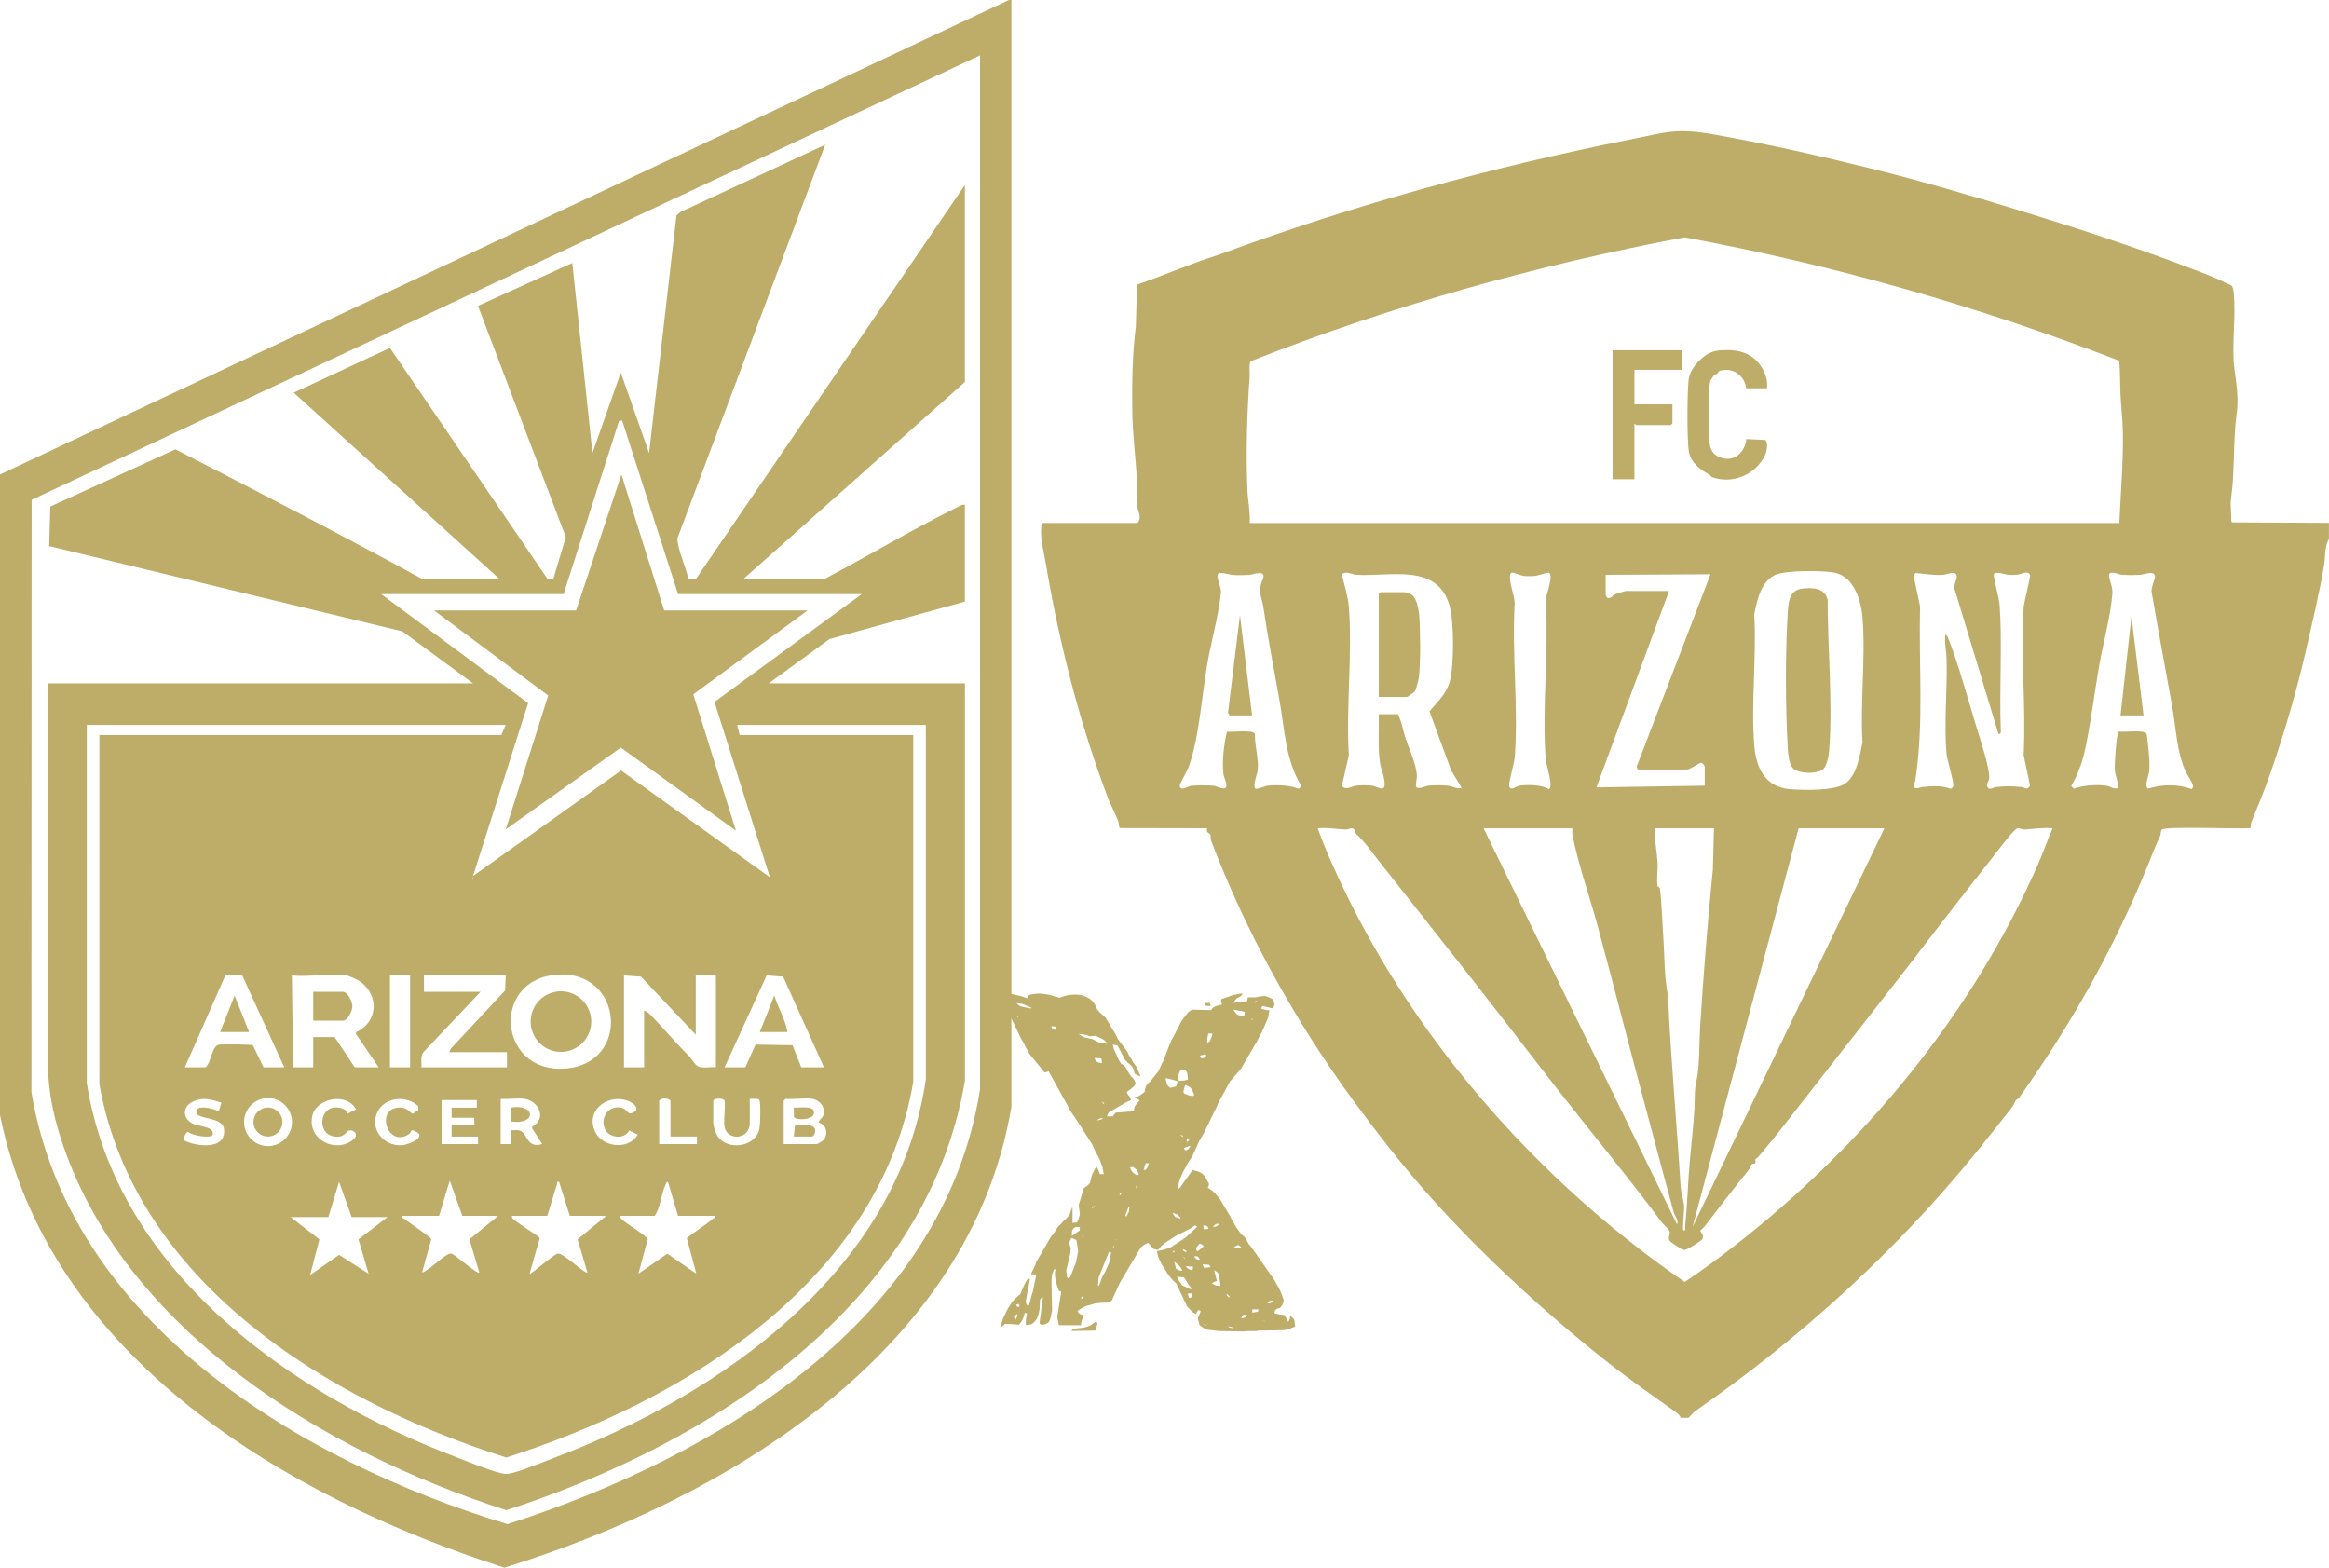 <?xml version="1.0" encoding="UTF-8"?>
<svg data-bbox="0 0 541.26 364.32" viewBox="0 0 541.28 364.32" xmlns="http://www.w3.org/2000/svg" data-type="color">
    <g>
        <path d="M235.06 0v257.24c-9.7 57.33-66.67 91.16-117.83 107.08C66.48 347.99 11.47 315.51 0 259.15V110.27L234.48 0zm-7.31 12.87L7.35 116.16 7.3 253.75c8.87 53.73 62.64 85.9 110.64 100.45 47.84-15.36 101.31-47.01 109.83-101.03V12.87Z" fill="#beac69" data-color="1"/>
        <path d="m116.07 134.55-47.81-43.3 22.37-10.4 36.59 53.64 1.38.02 2.9-9.69-20.41-53.74 21.92-9.96 4.68 44.17 6.58-18.71 6.58 18.71 6.36-55.21.94-.82 33.64-15.63-34.38 91.54c.24 3.11 1.92 6.22 2.55 9.34l1.82-.02L224.25 43v45.77l-51.46 45.77h18.86c10.21-5.4 20.2-11.39 30.55-16.53.65-.32 1.27-.79 2.05-.73v22.52l-31.48 8.72-14.12 10.29h45.61v92.28c-8.81 52.59-59.58 84.61-106.59 99.87-42.34-13.6-89.57-42.14-103.7-86.92-3.64-11.53-2.9-18.48-2.83-30.19.15-25.01-.14-50.03-.01-75.04h98.82l-16.43-12.08-82.09-19.82.26-9.19 29.07-13.3c19.2 9.86 38.4 19.76 57.33 30.12h17.98Zm14.91 3.51H88.59l34.15 25.34-12.8 40.18 34.4-24.52 34.59 24.81-12.88-40.75 34.23-25.06h-42.69l-13.01-40.37-.73.2-12.86 40.16Zm-13.45 30.42H20.17v83.21c6.9 43.7 47.21 72.25 85.88 86.95 2.34.89 9.6 3.9 11.62 3.9 1.88 0 8.56-2.78 10.74-3.61 39.17-14.74 80.37-43.66 86.76-88.12v-82.33h-43.85l.58 2.34h40.35v80.58c-7.84 46.38-53.15 74.09-94.58 87.32-41.29-13.07-86.41-40.69-94.57-86.74v-81.16h93.41zm-7.75 35.39v.29c.19-.1.19-.19 0-.29m19.97 22.6c-15.77.86-14.13 23.04 1.66 21.85 15.21-1.15 13.47-22.67-1.66-21.85m-86.77 21.56h4.82c1.32-1.15 1.39-5.07 3.2-5.28.87-.1 7.4-.06 7.77.16l2.48 5.12h4.82l-9.78-21.37-3.93.05-9.39 21.32Zm37.57-21.35c-3.72-.58-8.84.43-12.72 0l.29 21.35h4.68v-7.02h4.97l4.68 7.02H88l-5.27-7.77.04-.39c5.06-2.29 5.42-8.52.99-11.73-.58-.42-2.59-1.37-3.21-1.46m10.08 0v21.35h4.68v-21.35zm26.9 0h-19v3.8h13.16L98.4 244.53c-.75 1.01-.38 2.33-.45 3.5h19.88v-3.51h-13.45l.44-.88 12.57-13.46.15-3.5Zm44.15 13.75-12.7-13.47-3.96-.28v21.35h4.68v-13.16c.88.17 1.72 1.24 2.35 1.89 2.77 2.9 5.37 5.96 8.18 8.78.54.54 1.19 1.81 1.89 2.21 1.1.63 2.98.12 4.26.28v-21.35h-4.68v13.75Zm29.82 7.6-9.5-21.06-3.82-.31-9.78 21.37h4.82l2.37-5.28 8.6.15 2.03 5.13h5.26Zm-140.06 8.21c-2.28-.67-3.99-1.33-6.33-.37-2.83 1.17-2.89 4.18 0 5.38 1.26.52 4.71.58 4.32 2.4-.22 1.03-4.95.23-5.72-.63-.44.04-1.27 1.56-1 1.95 2.9 1.57 10.12 2.35 9.32-2.73-.45-2.82-6.43-2-6.42-3.82 0-1.94 4.23-.7 5.24-.17l.6-2.01Zm16.42 4.52c0-3.08-2.5-5.58-5.57-5.58s-5.57 2.5-5.57 5.58 2.5 5.58 5.57 5.58 5.57-2.5 5.57-5.58m12.86-1.92 2.02-1.01c-2.05-4.05-9.28-2.67-10.17 1.53-1.13 5.37 5.19 8.72 9.39 5.59 1.64-1.22.28-2.45-.79-2.25-.85.16-1.01 1.92-3.78 1.35-4.05-.83-3.03-8.09 2.08-6.46.7.22 1.09.49 1.25 1.25m14.5 4.6c-4.8 3.42-7.76-4.76-3.43-5.91 2.82-.75 3.61 1.37 4.19 1.28l1.23-.84v-.89c-2.57-2.51-7.41-2.22-9.28.97-2.35 4.01 1.15 8.42 5.43 8.08 2.01-.16 6.45-2.2 2.61-3.45-.51-.13-.53.58-.77.75Zm26.55-8.09c-1.64-.23-3.72.17-5.41 0v10.53h2.34v-3.22c.8.06 1.81-.23 2.51.27 1.52 1.11 1.41 3.91 4.8 2.94l-2.35-3.67.05-.39c3.43-1.83 1.57-5.98-1.94-6.47Zm24.45 7.34c-1.01 2.22-4.78 1.79-5.67-.4-1.15-2.85 1.17-5.71 4.18-4.77.87.27 1.19 1.47 2.01 1.19 2.54-.84.41-2.53-1.09-3-4.67-1.46-9.64 2.49-7.32 7.33 1.75 3.66 7.84 4.25 9.89.64l-2.01-1Zm9.61 1.43v-8.34c-.58-.68-2.05-.68-2.63 0v10.09h8.77v-1.75zm12.57-2.19c-.31-1.75.23-4.29 0-6.14 0-.54-2.3-.73-2.63 0v5.26c0 .57.58 2.3.93 2.87 2.2 3.58 9.05 2.77 9.82-1.78.18-1.09.26-5.04.07-6.07-.06-.33-.1-.59-.48-.69l-1.86-.04v5.7c0 3.83-5.27 4.11-5.85.88Zm20.32-6.58c-1.84-.27-4.23.2-6.14 0l-.44.44v10.09h7.75c.08 0 1.28-.72 1.45-.89 1.21-1.3.83-3.63-1.01-4.09-.07-.73.8-1.01 1.04-1.73.59-1.83-.87-3.56-2.65-3.82m-77.91.29h-8.19v10.24h8.48v-1.75h-6.14v-2.63h5.26v-1.75h-5.26v-2.34h5.85v-1.75Zm4.97 26.91h-8.33l-2.92-8.19-2.49 8.19h-8.48c-.18.68.16.49.37.67.89.76 6.2 4.24 6.3 4.78l-2.14 7.72c1.59-.37 5.46-4.52 6.71-4.41.9.09 6.1 4.91 6.59 4.4l-2.29-7.69zm-25.73.29h-8.33l-2.92-8.19-2.49 8.19h-8.77l6.69 5.17-2.15 8.29 6.74-4.69 6.85 4.4-2.36-8 6.74-5.16Zm37.13-.29h-8.19c-.1.49.16.59.44.87.77.75 5.93 3.94 6.01 4.3l-2.36 8.28c.25.32 5.6-4.58 6.59-4.68 1.29-.13 6.41 4.89 6.85 4.39l-2.28-7.71 6.67-5.45h-8.48l-2.49-7.9c-.63-.13-.38.26-.51.64-.8 2.4-1.44 4.87-2.26 7.26Zm30.4 0-2.34-7.9c-.42.03-.46.43-.59.72-.98 2.13-1.14 5.15-2.47 7.18h-8.04c-.1.49.16.59.44.87.94.92 5.74 3.72 5.94 4.6l-2.15 7.98 6.73-4.66 6.73 4.66-2.21-8.27c1.9-1.57 4.22-2.92 6.07-4.51.21-.18.55.01.37-.67z" fill="#beac69" data-color="1"/>
        <path fill="#beac69" d="M154.37 141.86h33.33l-26.57 19.5 9.9 31.68-26.74-19.3-26.76 19.01 9.88-31.11-26.54-19.78h33.03l10.52-31.59z" data-color="1"/>
        <path d="M72.8 237.21v-6.73h6.87c1.12 0 2.22 2.24 2.22 3.36s-1.1 3.36-2.22 3.36H72.8Z" fill="#beac69" data-color="1"/>
        <path fill="#beac69" d="M137.41 237.41a7.04 7.04 0 1 1-14.08 0 7.04 7.04 0 0 1 14.08 0" data-color="1"/>
        <path d="M183.02 239.84h-6.43l3.36-8.49c.9 2.85 2.56 5.55 3.07 8.49" fill="#beac69" data-color="1"/>
        <path fill="#beac69" d="M57.89 239.84h-6.73l3.37-8.48z" data-color="1"/>
        <path d="m184.48 264.12.27-2.5c.33-.23 2.79-.2 3.36-.11 2.23.34 1.18 2.61.6 2.61h-4.24Z" fill="#beac69" data-color="1"/>
        <path d="M184.48 257.39c1.22.14 5.28-.71 4.64 1.55-.39 1.37-4.32 1.47-4.6.6z" fill="#beac69" data-color="1"/>
        <path d="M118.7 260.61v-3.22c5.95-.95 5.95 4.17 0 3.22" fill="#beac69" data-color="1"/>
        <path fill="#beac69" d="M65.63 260.75a3.36 3.36 0 1 1-6.72 0 3.36 3.36 0 0 1 6.72 0" data-color="1"/>
        <path d="M390.57 329.54c.08-.37-.68-1.08-.9-1.23-5.23-3.71-10.78-7.59-15.55-11.35-14.62-11.51-28.84-24.55-41.11-38.14-6.38-7.07-12.88-15.42-18.35-22.87-13.62-18.52-25.23-39.62-33.24-60.72-.13-.34.03-.87-.1-1.24-.14-.41-1.15-.41-.76-1.51l-20.31-.04c-.29-.48-.18-1.17-.37-1.64-.76-1.9-1.77-3.75-2.46-5.57-6.52-17.23-11.25-35.83-14.31-53.95-.43-2.54-1.41-6.32-1.11-8.82.05-.39.03-.69.41-.92h21.95c1.15-1.26.02-2.96-.15-4.14-.23-1.64.12-3.89.03-5.65-.28-5.42-1.03-10.78-1.09-16.31-.08-6.37.02-13.35.83-19.54l.28-9.76c6.36-2.18 12.52-4.93 18.92-6.91 31.25-11.58 63.24-20.34 95.99-26.88 8.44-1.69 10.5-2.64 19.32-1.07 12.47 2.22 25 5.06 37.16 8.08 10.97 2.73 22.45 6.1 33.18 9.39 13.7 4.2 26.89 8.5 40.38 13.63 2.5.95 5.9 2.2 8.19 3.43.89.48 1.48.21 1.67 1.75.71 5.72-.51 12.83.24 18.23.41 2.95.99 6.86.56 9.9-.94 6.69-.42 13.57-1.37 20.32-.21 1.49.15 3.5.05 5.06l.21.32 22.5.12v3.75c-1.1 1.91-.78 4.14-1.14 6.22-1.05 6.12-2.53 12.34-3.89 18.33-2.3 10.16-5.12 19.97-8.65 30.11-1.24 3.55-2.83 7.47-4.3 11.02-.18.44-.18 1.02-.24 1.49-2.41.29-19.98-.5-20.63.39-.32.43-.17 1.03-.39 1.48-1.12 2.3-2.04 4.83-3 7.17-7.91 19.28-17.74 36.69-29.82 53.71-.19.27-.63.38-.69.5-.37.68-.54 1.19-1.13 1.94-2.83 3.55-5.58 7.09-8.43 10.59-18.34 22.52-40.59 42.85-65.16 59.84l-1.37 1.44h-1.87ZM290.45 121.55h202.1c.32-6.99.92-14.02.82-21.03-.04-2.82-.41-5.99-.55-8.82-.13-2.62-.03-5.25-.3-7.86-32.67-12.65-66.49-22.31-101.01-28.68-34.43 6.47-68.27 15.91-100.81 28.78-.51.49-.2 2.62-.26 3.49-.62 8.52-.89 17.68-.54 26.25.1 2.59.69 5.26.55 7.89Zm138.58 60.4c2.58-1.99 3.19-6.4 3.83-9.41-.55-9.39.75-19.63.01-28.92-.31-3.86-1.89-9.39-6.15-10.45-2.68-.67-11.6-.67-14.09.41-3.32 1.43-4.36 6.05-4.93 9.26.56 9.84-.76 20.52-.01 30.26.41 5.41 2.58 9.86 8.43 10.31 3.12.24 10.5.42 12.9-1.44Zm-143.9-11.92c1.22.17 6.02-.54 6.53.51-.08 2.74.92 5.73.64 8.41-.1.91-1.25 3.79-.51 4.33.31.23 2.21-.62 2.82-.69 2.22-.24 5.16-.12 7.23.72l.63-.62c-3.73-6.02-3.89-13.19-5.11-19.97-1.31-7.26-2.67-14.37-3.75-21.68-.21-1.42-.83-2.61-.74-4.34.05-.96.79-2.34.8-2.69.03-1.57-2.52-.45-3.35-.4-1.15.06-2.62.09-3.75.02-.91-.06-3.31-.96-3.58-.1s.89 3 .77 4.21c-.53 5.22-2.29 11.41-3.19 16.64-1.2 6.99-1.95 17.59-4.37 24-.32.84-2.12 3.85-2.02 4.32.24 1.24 1.92 0 2.76-.1 1.16-.14 3.92-.12 5.1 0 .84.09 2.39 1.04 2.82.43.58-.82-.42-2.07-.54-3.24-.32-3.11.13-6.71.82-9.74Zm35.31-4.05h4.42c.9 1.6 1.19 3.74 1.76 5.47.84 2.57 2.58 6.2 2.67 8.84.02.62-.33 2.34-.17 2.56.54.73 2.17-.21 2.96-.28 1.15-.1 3.15-.12 4.3 0 1.27.12 2.18.87 3.33.54l-2.46-4.09-5.02-13.72c1.87-2.29 3.9-3.94 4.73-7.02.99-3.69.98-13.78-.06-17.47-2.83-10.06-13.69-6.74-21.69-7.23-1.12-.07-2.33-1.01-3.35-.11.52 2.34 1.43 5.09 1.62 7.46.88 11.1-.69 23.33 0 34.55l-1.62 7.19c1.06 1.1 2.18.02 3.61-.12.83-.08 2.4-.08 3.23 0 1.41.16 3.12 1.74 3.1-.4-.02-1.74-.78-3.15-1.03-4.62-.61-3.75-.22-7.78-.34-11.58Zm30.94-32.91c-.54.16-.45 1.01-.43 1.45.09 1.82.96 3.78 1.08 5.62-.71 11.65.91 24.36 0 35.89-.12 1.5-1.45 5.71-1.28 6.65.23 1.28 1.71-.01 2.47-.11 1.86-.25 5.11-.2 6.71.81 1.24-.1-.61-5.86-.68-6.81-.94-11.78.73-24.78 0-36.7-.21-1.17 2.08-6.39.65-6.8-.17-.05-2.57.75-3.44.8-.72.04-1.68.05-2.39-.04s-2.37-.85-2.68-.76Zm44.81 49.51v-4.42c0-.18-.51-.95-.89-.91s-2.47 1.58-3.26 1.58H380.8c-.17 0-.57-.58-.35-.87l17.08-44.5-24.36.13v4.68c0 .09.29.42.3.64.93.37 1.31-.6 1.92-.83.3-.12 2.34-.74 2.47-.74h10.04l-16.87 45.64zm68.26-12.04-10.11-33.39c-.59-1.17.79-2.65.34-3.55-.49-1-2.22-.05-3.21 0-2.23.13-4.16-.28-6.29-.42l-.46.54 1.53 7.22c-.37 13.59.95 27.23-1.15 40.64-.05.31-.41.68-.39.87.1 1.28 1.55.51 1.99.46 2.24-.24 4.47-.43 6.64.39.23-.03.57-.41.62-.64.2-.94-1.41-5.89-1.56-7.44-.65-6.89.21-15.13 0-22.23-.05-1.73-.53-3.65-.28-5.48.39.07.54.48.66.81 2.39 6.03 4.67 14.4 6.54 20.55.76 2.51 3.22 9.9 2.98 11.98-.09.73-.71 1.36-.42 1.99.46.99 1.32.14 1.95.07 2.21-.26 3.83-.24 6.03 0 .86.09 1.15.88 1.94-.33l-1.49-7.09c.57-11.23-.72-23.14 0-34.29.08-1.3 1.68-7.27 1.5-7.61-.57-1.1-2.12-.1-2.99-.03-.61.05-1.25.07-1.86.04-.89-.05-3.34-.97-3.58-.11-.14.51 1.23 5.62 1.33 6.91.67 9.09-.06 19.31.27 28.64.02.54.27 1.73-.55 1.49Zm42.67 6.59c-1.3-4.13-1.55-8.82-2.31-13.09-1.57-8.75-3.23-17.55-4.73-26.34-.31-.98.91-3.25.74-3.92-.31-1.24-2.51-.24-3.56-.18-1.21.07-2.82.07-4.02-.01-.8-.06-3.05-1.17-3.08.12-.02 1.03.9 2.53.77 4.27-.38 5.06-2.22 11.8-3.11 16.97-1.06 6.16-1.84 12.49-3.09 18.59-.69 3.34-1.67 6.18-3.36 9.14l.62.62c2.1-.83 5.27-.99 7.51-.72 1.04.13 1.77.99 2.78.52.06-1.43-.65-2.72-.78-4.13-.1-1.08.33-8.81.96-8.98 1.23.26 5.89-.52 6.4.55.19.39.66 5.48.68 6.28s.03 1.62-.04 2.39c-.1 1.01-1.26 3.59-.24 4.05 3.19-.97 6.88-1.11 10.03.12.41-.27.44-.4.37-.87-.1-.66-1.49-2.67-1.84-3.52-.18-.42-.59-1.56-.68-1.85Zm-191.96 16.63c-.18-.16-.14-.64-.33-.88-.64-.81-1.36-.08-2.04-.11-2.11-.08-4.35-.51-6.54-.28 1.84 5.13 4.12 10.14 6.5 15.05 16.01 32.93 40.96 62.06 70.09 84.1 2.85 2.16 5.76 4.26 8.72 6.27 3.95-2.67 7.82-5.48 11.58-8.41 30.08-23.47 54.98-53.52 70.4-88.39 1.25-2.82 2.25-5.8 3.5-8.62-2.2-.23-4.41.18-6.55.28-.49.02-1.03-.36-1.6-.29-.76.1-4.48 5.08-5.23 6.03-3.26 4.12-6.29 8.05-9.63 12.32-4.2 5.37-8.58 11.2-12.58 16.32-9.45 12.07-19.23 24.6-28.38 36.33-1.28 1.64-2.69 3.23-4.02 4.9-.7.88-.88.79-1.03.96-.17.18.09.81-.08 1-.09.11-.6 0-.89.31-.17.18-.2.66-.42.93-3.55 4.43-7.05 8.96-10.43 13.39-.31.4-.75.68-1.07 1.07.28.5.97 1.07.47 1.95-.2.36-3.48 2.49-4.1 2.49-.57 0-3.21-1.75-3.47-2.16-.45-.73.2-1.51 0-2.13-.24-.72-1.3-1.43-1.74-2.02-7.54-10.17-15.62-19.96-23.28-29.72-6.89-8.78-13.61-17.61-20.35-26.21-7.24-9.24-14.64-18.56-21.96-27.85-1.63-2.07-3.56-4.82-5.53-6.62Zm50.25-1.27H344.8l44.97 92.08c.38-1.24-.54-1.93-.79-2.82-2.25-8.23-4.51-16.9-6.68-24.96-3.73-13.82-7.26-27.85-11.01-41.67-1.82-6.69-4.41-13.94-5.81-20.96-.11-.55-.08-1.11-.07-1.67m32.92 0h-13.65c-.22 2.65.38 5.26.55 7.89.11 1.69-.24 3.78-.03 5.38.06.51.51.25.58.77.44 3.49.52 7.58.77 11.01.33 4.57.21 9.67 1.11 13.89.66 14.94 2.03 29.49 2.93 44.18.1 1.6.62 3.16.81 4.54.12.82-.5 5.67-.15 5.77.64.19.35-.59.39-.94.53-5.17.62-9.97 1.09-15.24.34-3.88.85-8.04 1.07-12.05.15-2.78-.08-4.11.52-6.75.72-3.18.58-8.85.8-12.28.79-12.3 1.75-24.49 2.97-36.65l.25-9.52Zm39.62 0h-19.94l-24.63 92.62zm-49.39 94.22v.27q.255-.135 0-.27" fill="#beac69" data-color="1"/>
        <path d="M405.83 90.23c-.4-3.08-3.22-5-6.23-4.01-.26.08-.27.45-.5.63-.19.14-.54.11-.68.25-.06.06-.89 1.3-.91 1.38-.53 1.41-.41 11.85-.25 13.94.16 2.08.8 3.38 2.94 4.02 3 .9 5.46-1.55 5.65-4.41l4.43.22c.74.58.32 2.69-.05 3.48-2.14 4.55-7.47 6.87-12.32 5.16-.35-.13-.36-.43-.58-.55-2.1-1.13-4.33-2.75-4.81-5.31-.48-2.59-.41-14-.07-16.81.23-1.94 1.65-3.7 3.08-4.95s2.68-1.76 4.55-1.88c4.03-.25 7.41.65 9.5 4.24.8 1.38 1.29 2.98 1.08 4.6h-4.82Z" fill="#beac69" data-color="1"/>
        <path d="M390.84 81.39v4.55h-10.98v8.03h8.83v4.42l-.4.4h-8.03c-.08 0-.21-.34-.4-.27v12.85h-5.09V81.39h16.06Z" fill="#beac69" data-color="1"/>
        <path d="M416.63 178.47c-.92-.96-1.09-3.74-1.17-5.12-.51-9-.54-21.55 0-30.54.15-2.54.25-5.65 3.36-6.01 2.54-.29 5.25-.23 5.95 2.62-.03 11.21 1.21 23.85.34 34.99-.1 1.33-.53 3.97-1.79 4.63-1.62.84-5.37.79-6.68-.57Z" fill="#beac69" data-color="1"/>
        <path d="M320.44 161.97v-23.96l.4-.4h5.62c.1 0 1.39.47 1.57.57 1.17.68 1.67 3.32 1.79 4.64.3 3.56.35 10.94-.04 14.44-.07.62-.63 2.91-.92 3.36-.16.25-1.73 1.35-1.86 1.35z" fill="#beac69" data-color="1"/>
        <path fill="#beac69" d="M290.99 166.25h-5.22l-.37-.62 2.78-22.67z" data-color="1"/>
        <path fill="#beac69" d="M498.18 166.25h-5.35l2.54-23.02z" data-color="1"/>
        <path d="M232.2 230.89h2.38l2.89.64 1.47.54v-.74c.74-.27 1.58-.42 2.5-.44.81.03 1.69.15 2.63.33.64.24 1.39.45 2.25.64.6-.26 1.31-.47 2.12-.64l1.32-.1 1.47.1c.64.17 1.3.45 1.99.85.52.38.96.88 1.32 1.51q.225.75.93 1.59l1.45 1.28 1.99 3.31c.31.48.61 1.05.9 1.72l2.25 3c.17.53.48 1.09.93 1.69.22.51.58 1.05 1.06 1.62l1.06 2.36-.65-.23-.8-.41c-.02-.6-.24-1.21-.67-1.82-.43-.32-.91-.75-1.45-1.28l-.93-1.72c-.22-.53-.53-1.1-.93-1.72-.29-.09-.65-.15-1.06-.21l.28 1.08.77 1.69c.21.53.52 1.1.93 1.72q.96.435 1.32 1.38c.24.5.59 1.03 1.06 1.62.55.45.86 1.01.93 1.69-.31.46-.75.89-1.32 1.28l-.67.54c.03.34.21.67.54.97.19.27.32.59.39.95l-1.06.44-3.44 2.03c-.62.26-.97.68-1.06 1.28h1.32l.67-.85 4.24-.33.13-.95c.26-.48.65-.98 1.19-1.51-.33-.31-.72-.59-1.19-.85l.8-.1c.53-.29 1.06-.65 1.58-1.08.02-.63.24-1.27.67-1.92q.75-.54 1.32-1.38l1.19-1.49.8-1.72c.29-.5.55-1.1.78-1.82l1.47-3.74c.33-.5.64-1.06.93-1.69l.9-1.72q.255-.69.93-1.59l1.19-1.51.8-.54 4.49.1c.28-.55.8-.9 1.58-1.05l.93-.23-.26-.95.13-.33 2.12-.74q.9-.285 2.25-.54h.54c-.21.5-.65.85-1.34 1.08a4 4 0 0 0-.77 1.08l.65-.1 2.12-.13c.17-.02.31-.08.41-.21l.13-.85h1.83c.62-.15 1.33-.26 2.12-.33.65.17 1.32.46 1.99.87.12.38.21.8.26 1.28l-.39.74-2.38-.54c-.17.17-.26.38-.26.64l1.19.31h.65l-.26 1.72-1.58 3.64c-.31.46-.62 1.04-.93 1.72l-3.85 6.61-2.51 2.87-2.79 5.13c-.17.53-.43 1.1-.78 1.72l-2.53 5.23-1.03 1.72-1.6 3.54-1.06 1.59c-.21.5-.52 1.07-.93 1.72l-.77 1.69c-.24.6-.42 1.28-.54 2.05l-.13.74.52-.44 2.53-3.51.26-.64 1.45.41c.67.26 1.2.65 1.6 1.18l.93 1.72-.28.85.93.64q.675.54 1.32 1.38c.4.41.75.91 1.06 1.51l1.99 3.31c.17.51.48 1.08.93 1.69.22.51.58 1.05 1.06 1.62q.435.72 1.32 1.38l.93 1.62c.38.43.77.96 1.19 1.59.36.43.71.93 1.06 1.51l3.31 4.69q.465.66.93 1.59c.34.5.65 1.1.93 1.82.22.48.44 1.09.65 1.82-.02.65-.33 1.26-.93 1.82-.76.07-1.15.46-1.19 1.18.67.22 1.42.36 2.25.41q.495.69.93 1.62l.39-.74v-.64c.52.22.87.57 1.06 1.05l.15 1.41-.8.31c-.65.34-1.45.52-2.38.54l-5.29.1-.54.1h-2.38l-.52.1-5.81-.1-2.66-.31q-.9-.33-1.83-1.08l-.41-1.59.13-.33q.36-.615.54-1.38l-.54-.21c-.22.29-.4.61-.52.95l-.8-.44-1.32-1.38-2.5-5.33c-.48-.39-.93-.85-1.34-1.38-.38-.43-.73-.93-1.06-1.51l-1.03-1.59-.8-1.82-.26-1.18 1.06-.21c.65-.15 1.35-.37 2.09-.64l3.46-2.26 2.76-2.56-.52-.31-.93.64-3.72 1.92-1.58 1.05c-.55.31-1.08.7-1.58 1.18-.24.24-.46.53-.67.87-.41-.02-.81-.09-1.19-.23l-1.19-1.38c-.62.24-1.2.6-1.73 1.08l-4.88 8.23-1.6 3.51c-.15.62-.64.97-1.45 1.08q-1.26 0-2.76.21l-2.25.64c-.55.27-1.13.63-1.73 1.08.17.58.65.9 1.45.95l-.65 1.72v.64h-5.17l-.39-1.92.93-5.87-.54-.21-.67-1.92c-.15-.68-.24-1.44-.26-2.26l.13-.64c0-.1-.09-.17-.26-.21l-.39.85a9.4 9.4 0 0 0-.26 2.26l.13 6.61-.13.44c-.05.65-.23 1.32-.54 2.03-.43.48-1.05.73-1.86.74l-.39-.33.8-6.08c-.28.14-.5.32-.67.54l-.13 2.33c-.09.56-.26 1.21-.52 1.92-.26.56-.71 1.07-1.34 1.51l-1.32.21v-1.18l.26-1.59-.52-.1c-.09.6-.31 1.24-.67 1.92l-.65.85-1.19-.1c-.64-.07-1.34-.1-2.12-.1l-.26.31c-.19.19-.46.33-.8.44l.39-1.18c.17-.62.44-1.26.8-1.92.22-.56.53-1.14.93-1.72.22-.43.58-.92 1.06-1.49.38-.43.86-.85 1.45-1.28l.8-1.82c.21-.56.52-1.14.93-1.72l.52-.1v.23l-.93 4.9.13.87.54.31.39-1.28q.15-.825.54-1.92l.78-3.74-.13-.41h-1.06l.54-1.18c.28-.51.53-1.12.77-1.82l2.92-5.02c.22-.44.58-.94 1.06-1.49l1.06-1.62q.6-.51 1.32-1.38.75-.54 1.32-1.38l.67-1.92v3.85l1.06-.1c.29-.56.51-1.21.65-1.92l-.26-2.15 1.19-3.95c.62-.29 1.11-.72 1.47-1.28.1-.6.28-1.27.52-2.02l.93-1.72c.29.51.56 1.12.8 1.82h.9l-.26-1.49-.65-1.82c-.21-.5-.52-1.07-.93-1.72l-.8-1.82-4.11-6.41c-.36-.46-.71-.99-1.06-1.59l-5.01-9.08c-.26.15-.57.26-.93.31l-3.56-4.38-.93-1.69c-.22-.53-.53-1.1-.93-1.72l-2.51-5.23c-.26-.5-.61-1.03-1.06-1.62q-.69-.615-1.32-1.38c-.15-.68-.24-1.44-.26-2.26Zm4.21 74.47-.77.54.26.95c.34-.39.52-.89.52-1.49Zm.28-2.36-.54.23q.105.285.39.54c.19-.03.33-.11.41-.23 0-.19-.09-.37-.26-.54m-.41-69.86c.29.43.78.71 1.47.85l1.58.33h.39v-.1l-1.45-.64c-.53-.27-1.2-.42-1.99-.44m.54 2.77c-.24.14-.38.32-.41.54.21-.14.34-.32.41-.54m7.55 2.56q0 .69.9.87l.13-.74zm4.62 49.25-.54 1.08.41 1.28-.15 1.38-.9 3.74.13 1.38.26.54.52-.31 1.34-3.44.52-2.56-.39-2.56c-.34-.24-.74-.42-1.19-.54Zm5.68 19.46c.19.03.32.14.39.31l-.39 1.72-5.68.1c.15-.21.37-.38.65-.54l2.12-.21c.53-.12 1.07-.3 1.6-.54l1.32-.85Zm-4.75-22.02c-.48.29-.75.68-.8 1.18v.87l1.83-1.28v-.77zm.77-44.87 1.19.74 1.99.44 1.45.74c.64.15 1.3.27 1.99.33-.24-.43-.59-.79-1.06-1.08l-1.58-.74-1.45.1-.54-.21c-.62-.17-1.28-.28-1.99-.33Zm.8 60.92-.26.64.52-.13zm0-14c.03.17.16.31.39.41-.03-.17-.16-.31-.39-.41m2.92-7.05c-.33.17-.55.42-.67.74.31-.21.53-.45.67-.74m0-34.3c.12.75.69 1.15 1.7 1.18l-.13-1.08-1.58-.1Zm1.45 14q-.51.15-.93.54l.54-.13c.34-.05.65-.19.9-.41h-.52Zm1.86 31.09-2.4 5.97-.13 1.92c.12-.02.22-.09.28-.21l.77-2.05c.36-.51.67-1.11.93-1.79.33-.6.59-1.28.8-2.05l.26-1.69-.52-.1Zm-1.6-34.94c.05.26.23.47.54.64-.05-.24-.23-.45-.54-.64m2.66 33.43-.15.64.28-.41zm.51-1.18v-.21h-.13zm.93-11v.64l.39-.54zm2.12 3.1-.8 2.03c.03.15.12.27.26.33l.54-1.08.13-.97v-.31zm.93-9.17-.67.1.39.85c.31.34.71.67 1.19.97l.54-.13-.39-.85c-.24-.38-.59-.69-1.06-.95Zm.78 4.35v.64l.41-.51zm2.24-5.23-.52 1.62.52-.1c.38-.43.6-.93.67-1.51h-.67Zm4.63-19.76c.03.6.22 1.21.54 1.82l.52.44 1.34-.33.39-1.18-.67-.21c-.6-.21-1.31-.38-2.12-.54m1.6 31.3c.15.34.38.67.67.97l1.19.41c-.1-.32-.33-.64-.67-.95l-1.19-.44Zm.26 8.77-.26.54.52-.33zm.13 2.56.41 1.62c.34.33.83.5 1.45.51-.15-.44-.42-.87-.8-1.28zm.67 3.54c.07.36.24.71.52 1.05l.67.97c.41.12.81.3 1.19.54.26.17.57.27.93.31-.07-.31-.25-.59-.54-.85l-1.19-1.92zm.93-48.2c-.4.5-.62 1.1-.67 1.82l.13.85 1.32-.1.8-.21-.13-1.28c-.07-.67-.55-1.03-1.45-1.08m-.13 15.18c.1.24.32.42.65.54-.1-.26-.32-.44-.65-.54m.52 26.61c.07.41.38.62.93.64-.14-.32-.45-.54-.93-.64m.54-38.15c-.19.5-.33 1.03-.41 1.59l.13.33c.55.31 1.21.52 1.99.64q.285-.075.39-.33l-.52-1.18c-.31-.5-.84-.85-1.58-1.05m-.42 39.95c.05.19.19.33.41.44-.05-.15-.19-.3-.41-.44m1.61-25.85c-.46.14-.96.32-1.47.54.03.22.17.4.41.54.62-.21.97-.56 1.06-1.08m-1.06 28c.31.5.84.81 1.58.95l.13-.85-1.7-.1Zm.25-29.71v.87l.39-.23.26-.64zm.26 36.02c.03.34.12.69.26 1.05l.54-.1.13-.95zm2.12-8.67-.67.1c.15.31.42.56.8.74h.54c-.1-.31-.33-.59-.67-.85Zm.54-2.87-.8 1.05.26.74.54-.31c.28-.29.62-.57 1.03-.85-.19-.34-.53-.56-1.03-.64Zm1.32-44.02-1.19.31c.07.21.2.42.39.64l.93-.21.13-.64zm-.54 48.81c.03.29.17.57.41.85l1.45-.21-.39-.54zm.13-9.07.13.95 1.06-.1c-.02-.56-.41-.85-1.19-.85m0 22.87c.21.19.47.32.8.41-.19-.19-.46-.32-.8-.41m1.47-74.58.26.74h-1.06l-.26-.64zm-.28 7.15c-.12.38-.21.8-.26 1.28v.85l.54-.31.52-1.18.13-.64zm1.34 55.02.65 2.46c-.4.14-.79.32-1.19.54.28.21.63.38 1.06.54l.93.1c-.05-.79-.14-1.39-.26-1.82l-.28-1.18c-.24-.24-.54-.45-.9-.64Zm.52-10.8c-.33.17-.59.42-.8.74l.67-.1c.33-.1.59-.32.8-.64zm2.37 16.26c.02.44.28.73.8.85-.17-.32-.44-.61-.8-.85m.26 7.59c.38.24.87.38 1.47.41-.36-.26-.85-.39-1.47-.41m1.34-73.63c.22.43.53.82.93 1.18.48.17 1.01.28 1.58.33l.13-.97-.8-.21-1.83-.33Zm1.06 54.71c-.41.14-.77.35-1.06.64h1.83c-.1-.29-.36-.5-.78-.64Zm1.19 16.23c-.24.19-.38.44-.41.77l.8-.13c.21-.15.39-.37.54-.64zm1.83-68.89c.05.17.19.31.41.41-.05-.15-.19-.29-.41-.41m.29 67.6v.77l1.32-.23.13-.54zm.77-71.68-.13.44.54-.23c-.09-.1-.22-.17-.41-.21m1.86 74.25c.07.15.2.23.39.23zm1.58-4.59c-.26.15-.47.37-.65.64h.52c.31-.14.53-.35.67-.64z" fill="#beac69" data-color="1"/>
    </g>
</svg>
